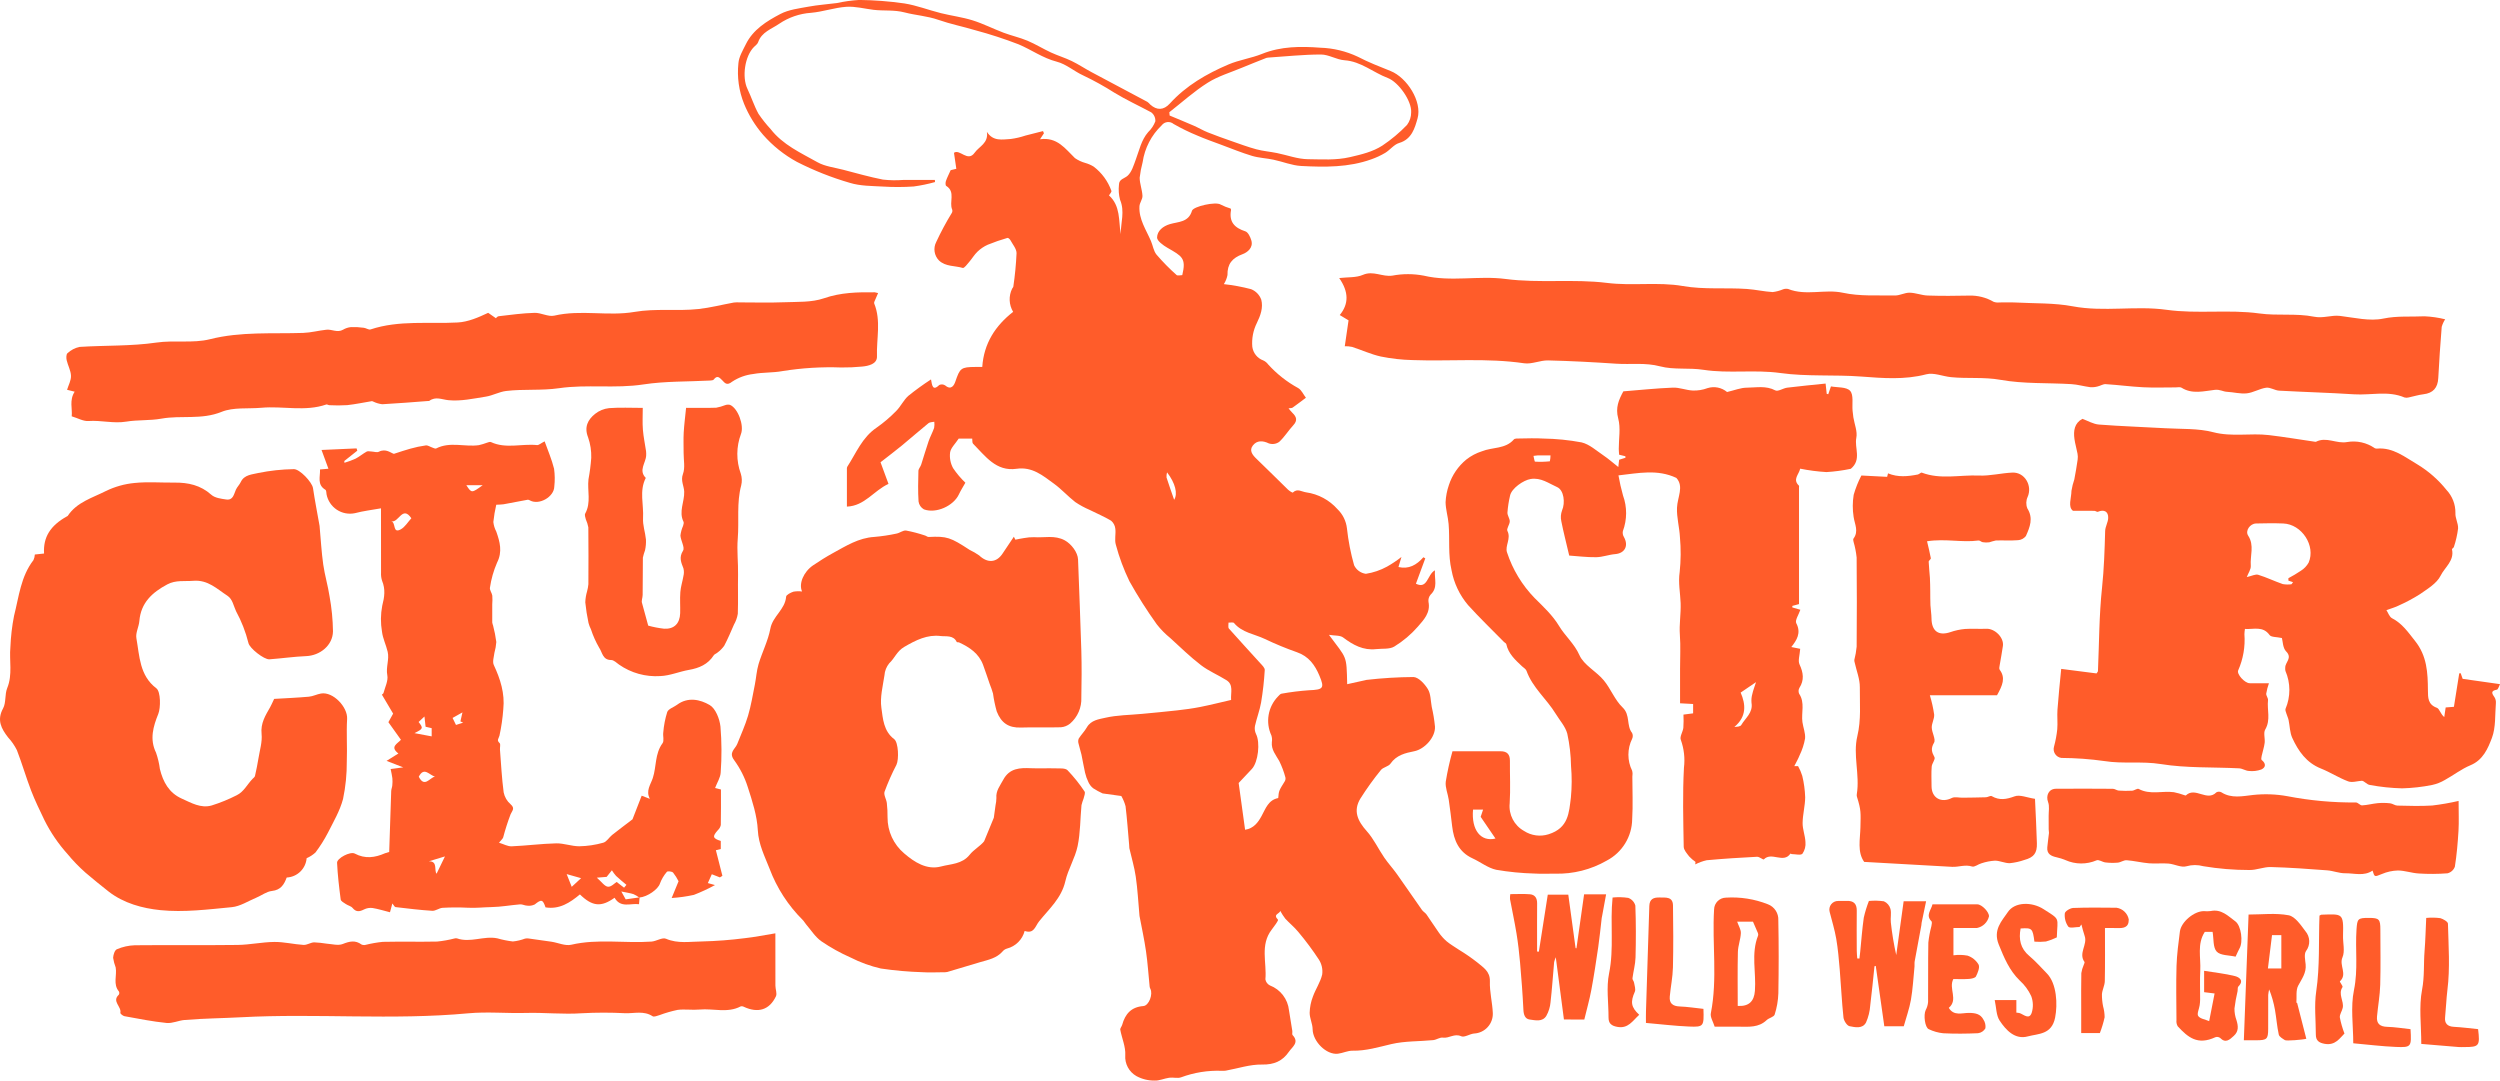 <?xml version="1.0" encoding="UTF-8"?> <svg xmlns="http://www.w3.org/2000/svg" xmlns:xlink="http://www.w3.org/1999/xlink" xmlns:xodm="http://www.corel.com/coreldraw/odm/2003" xml:space="preserve" width="195.256mm" height="84.397mm" version="1.1" style="shape-rendering:geometricPrecision; text-rendering:geometricPrecision; image-rendering:optimizeQuality; fill-rule:evenodd; clip-rule:evenodd" viewBox="0 0 195.245 84.392"> <defs> <style type="text/css"> .fil0 {fill:#FF5C2A} </style> </defs> <g id="Layer_x0020_1">  <g id="_879642256"> <path class="fil0" d="M87.567 62.166l-1.454 -0.201c-0.255,-0.116 -0.501,-0.25 -0.737,-0.402 -0.161,-0.127 -0.288,-0.291 -0.372,-0.477 -0.116,-0.236 -0.204,-0.485 -0.263,-0.741 -0.109,-0.465 -0.179,-0.939 -0.28,-1.406 -0.065,-0.297 -0.169,-0.584 -0.233,-0.88 -0.037,-0.126 -0.029,-0.261 0.021,-0.382 0.194,-0.303 0.457,-0.564 0.634,-0.875 0.322,-0.562 0.943,-0.632 1.431,-0.744 0.929,-0.214 1.908,-0.213 2.866,-0.305 0.914,-0.087 1.828,-0.168 2.74,-0.272 0.607,-0.069 1.213,-0.148 1.812,-0.267 0.804,-0.16 1.601,-0.362 2.415,-0.549 -0.045,-0.588 0.213,-1.184 -0.371,-1.548 -0.651,-0.407 -1.378,-0.706 -1.982,-1.169 -0.845,-0.648 -1.612,-1.399 -2.401,-2.119 -0.389,-0.316 -0.742,-0.674 -1.05,-1.068 -0.776,-1.082 -1.49,-2.207 -2.139,-3.369 -0.442,-0.913 -0.796,-1.864 -1.058,-2.844 -0.119,-0.386 0.012,-0.84 -0.042,-1.254 -0.024,-0.244 -0.143,-0.47 -0.331,-0.628 -0.536,-0.323 -1.12,-0.564 -1.681,-0.847 -0.391,-0.168 -0.766,-0.371 -1.118,-0.609 -0.578,-0.449 -1.073,-1.007 -1.664,-1.436 -0.863,-0.627 -1.691,-1.34 -2.916,-1.163 -1.612,0.233 -2.446,-1 -3.403,-1.96 -0.072,-0.072 -0.043,-0.247 -0.063,-0.394l-1.059 0c-0.268,0.408 -0.61,0.717 -0.668,1.073 -0.054,0.424 0.027,0.855 0.232,1.23 0.279,0.414 0.601,0.796 0.96,1.14 -0.196,0.349 -0.37,0.619 -0.504,0.907 -0.418,0.904 -1.784,1.526 -2.733,1.174 -0.229,-0.128 -0.384,-0.356 -0.42,-0.617 -0.05,-0.793 -0.032,-1.593 -0.01,-2.389 0.006,-0.164 0.161,-0.319 0.216,-0.488 0.197,-0.603 0.368,-1.214 0.575,-1.814 0.123,-0.358 0.311,-0.695 0.436,-1.054 0.029,-0.158 0.034,-0.32 0.014,-0.48 -0.154,0.034 -0.345,0.022 -0.454,0.111 -0.7,0.569 -1.377,1.166 -2.073,1.74 -0.504,0.414 -1.024,0.806 -1.673,1.313l0.622 1.688c-1.162,0.534 -1.854,1.721 -3.248,1.775 0,-1.021 0,-1.968 0,-2.915 -0.009,-0.066 0.001,-0.134 0.027,-0.195 0.693,-1.066 1.161,-2.292 2.285,-3.051 0.552,-0.386 1.066,-0.823 1.536,-1.306 0.357,-0.356 0.576,-0.853 0.95,-1.184 0.568,-0.458 1.159,-0.886 1.771,-1.283 0.084,0.489 0.132,0.933 0.654,0.43 0.148,-0.065 0.32,-0.05 0.454,0.04 0.478,0.408 0.7,-0.03 0.795,-0.307 0.356,-1.041 0.434,-1.128 1.547,-1.136 0.174,0 0.347,0 0.552,0 0.125,-1.844 1.024,-3.221 2.411,-4.304 -0.332,-0.551 -0.361,-1.234 -0.077,-1.812 0.027,-0.056 0.087,-0.105 0.093,-0.161 0.128,-0.864 0.211,-1.734 0.251,-2.607 0.003,-0.34 -0.302,-0.685 -0.482,-1.021 -0.044,-0.079 -0.173,-0.192 -0.228,-0.174 -0.522,0.15 -1.036,0.329 -1.54,0.534 -0.296,0.132 -0.566,0.315 -0.799,0.539 -0.247,0.235 -0.424,0.544 -0.65,0.806 -0.153,0.178 -0.389,0.5 -0.501,0.467 -0.62,-0.186 -1.333,-0.089 -1.857,-0.582 -0.377,-0.384 -0.465,-0.966 -0.217,-1.443 0.362,-0.779 0.768,-1.537 1.217,-2.27 0.045,-0.077 0.057,-0.17 0.033,-0.255 -0.267,-0.588 0.287,-1.384 -0.47,-1.858 -0.064,-0.04 -0.063,-0.26 -0.024,-0.373 0.091,-0.267 0.223,-0.518 0.373,-0.855l0.441 -0.106 -0.183 -1.25c0.452,-0.326 1.074,0.763 1.614,-0.007 0.348,-0.495 1.095,-0.739 0.957,-1.63 0.488,0.77 1.207,0.593 1.864,0.558 0.39,-0.052 0.774,-0.142 1.147,-0.267 0.457,-0.114 0.914,-0.233 1.372,-0.35l0.071 0.171 -0.306 0.467c1.346,-0.191 1.97,0.739 2.728,1.472 0.247,0.171 0.52,0.299 0.81,0.379 0.231,0.065 0.452,0.162 0.656,0.288 0.634,0.483 1.114,1.14 1.382,1.892 0.027,0.089 -0.118,0.231 -0.189,0.353 0.906,0.821 0.75,1.959 0.914,3.027 0.007,-0.902 0.334,-1.78 -0.049,-2.684 -0.102,-0.381 -0.13,-0.778 -0.086,-1.17 0,-0.445 0.411,-0.479 0.662,-0.696 0.335,-0.291 0.484,-0.823 0.653,-1.276 0.275,-0.735 0.427,-1.517 0.963,-2.139 0.248,-0.237 0.441,-0.526 0.564,-0.847 0.017,-0.274 -0.104,-0.537 -0.323,-0.702 -0.958,-0.515 -1.941,-0.964 -2.88,-1.535 -0.778,-0.495 -1.584,-0.942 -2.416,-1.339 -0.726,-0.326 -1.331,-0.89 -2.08,-1.081 -1.089,-0.281 -1.981,-0.935 -2.986,-1.357 -1.104,-0.425 -2.23,-0.792 -3.372,-1.098 -0.961,-0.288 -1.953,-0.485 -2.898,-0.816 -0.861,-0.3 -1.766,-0.352 -2.615,-0.574 -0.831,-0.218 -1.622,-0.111 -2.425,-0.204 -0.715,-0.085 -1.436,-0.285 -2.141,-0.238 -0.927,0.064 -1.835,0.392 -2.763,0.47 -0.887,0.062 -1.743,0.358 -2.479,0.856 -0.587,0.408 -1.374,0.642 -1.645,1.441 -0.05,0.145 -0.21,0.256 -0.328,0.374 -0.71,0.712 -0.95,2.344 -0.504,3.274 0.306,0.638 0.519,1.325 0.86,1.942 0.285,0.42 0.601,0.818 0.946,1.191 0.957,1.233 2.356,1.857 3.659,2.589 0.591,0.332 1.327,0.411 2.003,0.588 1.033,0.27 2.064,0.564 3.111,0.77 0.528,0.059 1.06,0.068 1.589,0.027 0.823,0.002 1.645,0 2.468,0l0.011 0.166c-0.547,0.153 -1.103,0.268 -1.666,0.345 -0.795,0.053 -1.593,0.056 -2.389,0.006 -0.872,-0.049 -1.781,-0.038 -2.6,-0.291 -1.422,-0.413 -2.802,-0.96 -4.122,-1.632 -1.004,-0.546 -1.903,-1.265 -2.656,-2.125 -0.62,-0.719 -1.12,-1.533 -1.479,-2.412 -0.405,-1.005 -0.557,-2.094 -0.442,-3.172 0.039,-0.505 0.342,-0.997 0.574,-1.471 0.566,-1.157 1.629,-1.81 2.696,-2.372 0.656,-0.346 1.458,-0.437 2.207,-0.576 0.728,-0.136 1.472,-0.182 2.207,-0.28 0.575,-0.126 1.158,-0.207 1.745,-0.243 1.183,0.013 2.363,0.104 3.534,0.272 0.964,0.153 1.894,0.519 2.849,0.758 0.824,0.206 1.676,0.311 2.482,0.564 0.825,0.258 1.602,0.658 2.414,0.964 0.611,0.231 1.258,0.372 1.859,0.623 0.632,0.265 1.219,0.633 1.84,0.92 0.532,0.246 1.1,0.415 1.627,0.671 0.528,0.256 1.017,0.585 1.534,0.861 1.454,0.78 2.915,1.549 4.372,2.327 0.082,0.06 0.157,0.131 0.223,0.209 0.513,0.463 1.046,0.455 1.528,-0.077 1.274,-1.402 2.872,-2.324 4.58,-3.053 0.839,-0.358 1.775,-0.485 2.623,-0.827 1.483,-0.599 3.026,-0.597 4.555,-0.482 1.013,0.032 2.008,0.272 2.925,0.705 0.824,0.43 1.696,0.769 2.562,1.116 1.283,0.516 2.475,2.391 2.103,3.701 -0.208,0.731 -0.442,1.629 -1.437,1.918 -0.4,0.117 -0.704,0.537 -1.083,0.769 -0.345,0.205 -0.71,0.374 -1.089,0.507 -1.778,0.64 -3.632,0.617 -5.476,0.52 -0.728,-0.039 -1.44,-0.338 -2.164,-0.49 -0.554,-0.119 -1.133,-0.137 -1.672,-0.297 -0.818,-0.245 -1.611,-0.573 -2.413,-0.87 -0.623,-0.232 -1.251,-0.452 -1.86,-0.716 -0.638,-0.261 -1.258,-0.564 -1.856,-0.906 -0.283,-0.239 -0.708,-0.192 -0.931,0.103 -0.805,0.768 -1.329,1.784 -1.49,2.884 -0.107,0.398 -0.184,0.803 -0.231,1.212 0.005,0.472 0.198,0.94 0.219,1.414 0.01,0.267 -0.222,0.539 -0.236,0.815 -0.056,1.016 0.524,1.835 0.9,2.717 0.151,0.352 0.202,0.777 0.434,1.058 0.485,0.564 1.007,1.095 1.563,1.589 0.082,0.077 0.297,0.011 0.448,0.011 0.323,-1.34 -0.024,-1.477 -1.163,-2.137 -0.331,-0.191 -0.814,-0.54 -0.806,-0.804 0.016,-0.518 0.456,-0.88 1.006,-1.044 0.655,-0.194 1.451,-0.129 1.721,-1.041 0.101,-0.341 1.855,-0.737 2.243,-0.484 0.248,0.129 0.508,0.232 0.776,0.311 0.022,0.036 0.032,0.078 0.03,0.121 -0.17,0.924 0.278,1.387 1.12,1.658 0.214,0.069 0.389,0.443 0.467,0.711 0.166,0.572 -0.315,0.936 -0.682,1.071 -0.813,0.3 -1.201,0.765 -1.181,1.632 -0.049,0.252 -0.146,0.493 -0.285,0.709 0.718,0.078 1.429,0.21 2.127,0.393 0.372,0.148 0.663,0.448 0.797,0.825 0.156,0.612 -0.049,1.211 -0.344,1.814 -0.289,0.577 -0.412,1.224 -0.357,1.867 0.067,0.485 0.396,0.892 0.856,1.06 0.152,0.068 0.284,0.176 0.382,0.311 0.672,0.742 1.463,1.366 2.342,1.846 0.261,0.148 0.407,0.5 0.606,0.757 -0.345,0.259 -0.687,0.523 -1.038,0.771 -0.063,0.045 -0.167,0.032 -0.319,0.057 0.094,0.122 0.195,0.238 0.301,0.35 0.321,0.306 0.421,0.596 0.07,0.972 -0.386,0.416 -0.686,0.916 -1.101,1.298 -0.234,0.166 -0.533,0.21 -0.805,0.119 -0.489,-0.234 -0.934,-0.245 -1.251,0.162 -0.3,0.386 -0.04,0.732 0.28,1.037 0.828,0.79 1.634,1.606 2.457,2.404 0.11,0.107 0.356,0.263 0.386,0.234 0.363,-0.346 0.675,-0.064 1.043,-0.015 0.942,0.134 1.806,0.597 2.438,1.308 0.416,0.399 0.679,0.93 0.744,1.504 0.106,0.974 0.293,1.937 0.559,2.88 0.173,0.365 0.52,0.617 0.92,0.67 0.581,-0.091 1.141,-0.281 1.656,-0.564 0.393,-0.222 0.768,-0.473 1.123,-0.752l-0.235 0.785c0.801,0.191 1.418,-0.156 1.947,-0.762l0.148 0.087 -0.731 1.981c0.929,0.446 0.864,-0.704 1.485,-1.048 -0.056,0.701 0.257,1.343 -0.338,1.901 -0.135,0.156 -0.195,0.363 -0.165,0.567 0.171,0.843 -0.373,1.403 -0.826,1.926 -0.531,0.61 -1.152,1.135 -1.841,1.558 -0.376,0.229 -0.941,0.148 -1.422,0.202 -1.005,0.115 -1.8,-0.322 -2.574,-0.906 -0.241,-0.183 -0.658,-0.134 -1.111,-0.209 1.411,1.908 1.371,1.526 1.424,3.855 0.478,-0.106 0.93,-0.207 1.381,-0.306 0.041,-0.013 0.084,-0.022 0.127,-0.03 1.218,-0.141 2.442,-0.216 3.668,-0.224 0.396,0.014 0.875,0.534 1.124,0.941 0.234,0.381 0.217,0.918 0.303,1.387 0.119,0.509 0.204,1.025 0.254,1.546 0.039,0.835 -0.813,1.763 -1.622,1.922 -0.703,0.138 -1.395,0.306 -1.854,0.97 -0.159,0.229 -0.572,0.275 -0.749,0.498 -0.574,0.707 -1.106,1.446 -1.593,2.215 -0.599,0.973 -0.216,1.77 0.497,2.565 0.544,0.608 0.896,1.382 1.363,2.062 0.308,0.45 0.682,0.853 0.997,1.298 0.656,0.923 1.292,1.861 1.945,2.787 0.094,0.134 0.26,0.218 0.354,0.352 0.325,0.46 0.622,0.941 0.951,1.399 0.176,0.255 0.382,0.488 0.616,0.693 0.295,0.246 0.634,0.439 0.954,0.656 0.497,0.302 0.977,0.632 1.436,0.99 0.454,0.391 1.018,0.688 0.993,1.487 -0.027,0.822 0.194,1.648 0.229,2.475 0.032,0.847 -0.625,1.56 -1.472,1.599 -0.342,0.036 -0.75,0.326 -0.996,0.213 -0.536,-0.244 -0.946,0.178 -1.433,0.107 -0.237,-0.035 -0.498,0.17 -0.756,0.195 -1.088,0.106 -2.209,0.063 -3.264,0.309 -1.006,0.235 -1.98,0.537 -3.032,0.517 -0.381,-0.007 -0.761,0.191 -1.148,0.236 -0.893,0.104 -1.958,-0.951 -1.972,-1.916 -0.005,-0.427 -0.232,-0.853 -0.232,-1.28 0.012,-0.435 0.098,-0.865 0.256,-1.27 0.211,-0.586 0.585,-1.123 0.723,-1.72 0.056,-0.412 -0.038,-0.829 -0.265,-1.177 -0.49,-0.745 -1.023,-1.461 -1.596,-2.143 -0.305,-0.376 -0.692,-0.683 -1.021,-1.042 -0.146,-0.191 -0.277,-0.394 -0.391,-0.606 -0.046,0.235 -0.603,0.249 -0.179,0.689 0.051,0.053 -0.296,0.522 -0.49,0.774 -0.924,1.198 -0.374,2.584 -0.493,3.882 0.034,0.206 0.165,0.382 0.352,0.475 0.824,0.315 1.401,1.067 1.491,1.945 0.082,0.538 0.175,1.073 0.259,1.61 0.017,0.108 -0.035,0.263 0.022,0.324 0.549,0.579 -0.027,0.919 -0.284,1.297 -0.499,0.73 -1.157,1.022 -2.102,1.004 -0.938,-0.019 -1.883,0.305 -2.826,0.475 -0.11,0.016 -0.221,0.021 -0.331,0.013 -1.078,-0.039 -2.153,0.134 -3.164,0.509 -0.273,0.101 -0.618,-0.01 -0.923,0.032 -0.386,0.052 -0.772,0.242 -1.147,0.222 -0.495,0.006 -0.983,-0.113 -1.419,-0.349 -0.582,-0.33 -0.921,-0.967 -0.872,-1.634 0.04,-0.652 -0.267,-1.321 -0.39,-1.988 -0.021,-0.113 0.112,-0.248 0.149,-0.381 0.233,-0.849 0.705,-1.395 1.652,-1.467 0.439,-0.032 0.77,-0.929 0.548,-1.348 -0.03,-0.057 -0.049,-0.12 -0.056,-0.184 -0.093,-0.914 -0.15,-1.831 -0.282,-2.74 -0.132,-0.926 -0.336,-1.842 -0.508,-2.763 -0.008,-0.043 -0.008,-0.089 -0.012,-0.131 -0.089,-0.979 -0.139,-1.966 -0.281,-2.938 -0.109,-0.752 -0.333,-1.487 -0.502,-2.231 -0.011,-0.088 -0.017,-0.176 -0.016,-0.265 -0.089,-1.002 -0.159,-2.006 -0.279,-3.005 -0.075,-0.282 -0.188,-0.551 -0.334,-0.803zm3.756 -53.404l0 0 0.023 0.261c0.627,0.263 1.257,0.517 1.88,0.79 0.37,0.162 0.719,0.372 1.093,0.522 0.602,0.241 1.214,0.458 1.826,0.672 0.653,0.228 1.303,0.471 1.97,0.652 0.524,0.141 1.073,0.185 1.607,0.292 0.811,0.163 1.617,0.475 2.428,0.482 1.087,0.009 2.166,0.096 3.286,-0.163 0.899,-0.208 1.768,-0.414 2.522,-0.899 0.698,-0.468 1.344,-1.008 1.926,-1.613 0.212,-0.283 0.326,-0.628 0.324,-0.982 0.059,-0.875 -0.979,-2.365 -1.83,-2.687 -1.136,-0.429 -2.081,-1.294 -3.378,-1.384 -0.621,-0.043 -1.225,-0.448 -1.836,-0.448 -1.378,0 -2.756,0.152 -4.135,0.242 -0.044,0.002 -0.088,0.009 -0.129,0.024 -0.638,0.254 -1.278,0.502 -1.911,0.767 -0.897,0.375 -1.857,0.658 -2.668,1.171 -1.061,0.669 -2.004,1.525 -2.997,2.302zm5.917 56.041l0 0c0.676,-0.106 1.016,-0.58 1.285,-1.072 0.323,-0.591 0.53,-1.255 1.302,-1.405 0.047,-0.57 0.051,-0.568 0.504,-1.297 0.059,-0.093 0.079,-0.205 0.057,-0.313 -0.119,-0.445 -0.282,-0.878 -0.486,-1.291 -0.265,-0.467 -0.628,-0.875 -0.573,-1.466 0.029,-0.174 0.017,-0.353 -0.036,-0.521 -0.476,-1.024 -0.271,-2.236 0.516,-3.045 0.083,-0.086 0.179,-0.204 0.279,-0.219 0.708,-0.128 1.423,-0.216 2.14,-0.267 1.119,-0.044 1.23,-0.153 0.816,-1.138 -0.349,-0.83 -0.836,-1.515 -1.758,-1.833 -0.855,-0.3 -1.693,-0.647 -2.51,-1.038 -0.813,-0.386 -1.774,-0.488 -2.403,-1.244 -0.064,-0.076 -0.282,-0.023 -0.429,-0.029 0.007,0.158 -0.049,0.373 0.033,0.466 0.801,0.908 1.629,1.794 2.438,2.693 0.147,0.163 0.371,0.37 0.359,0.543 -0.05,0.849 -0.145,1.694 -0.285,2.532 -0.109,0.621 -0.343,1.219 -0.479,1.836 -0.041,0.214 -0.011,0.435 0.084,0.632 0.336,0.655 0.174,2.186 -0.325,2.725 -0.351,0.379 -0.709,0.754 -1.033,1.098l0.503 3.656zm-5.542 -25.769l0 0c0.303,-0.483 0.083,-1.317 -0.554,-2.146 -0.037,0.131 -0.051,0.267 -0.041,0.403 0.184,0.576 0.39,1.146 0.595,1.743z"></path> <path class="fil0" d="M178.211 49.828c-0.418,-0.091 -0.834,-0.058 -0.961,-0.233 -0.526,-0.726 -1.231,-0.429 -1.925,-0.475 -0.023,0.135 -0.036,0.271 -0.041,0.407 0.073,0.968 -0.094,1.939 -0.486,2.827 -0.134,0.292 0.506,0.996 0.892,1.005 0.46,0.011 0.921,0.002 1.509,0.002 -0.094,0.263 -0.166,0.534 -0.212,0.809 -0.012,0.166 0.157,0.348 0.14,0.51 -0.085,0.758 0.225,1.54 -0.217,2.292 -0.156,0.264 -0.003,0.697 -0.045,1.046 -0.042,0.342 -0.16,0.674 -0.232,1.013 -0.023,0.105 -0.054,0.278 -0.003,0.32 0.347,0.275 0.34,0.576 -0.027,0.745 -0.311,0.112 -0.643,0.151 -0.972,0.114 -0.255,-0.013 -0.502,-0.192 -0.757,-0.205 -2.042,-0.104 -4.112,-0.009 -6.117,-0.333 -1.489,-0.24 -2.96,0 -4.407,-0.235 -1.115,-0.157 -2.24,-0.239 -3.367,-0.245 -0.424,-0.06 -0.694,-0.487 -0.565,-0.896 0.119,-0.441 0.203,-0.89 0.25,-1.345 0.043,-0.505 -0.02,-1.019 0.016,-1.525 0.073,-1.022 0.183,-2.041 0.292,-3.187l2.759 0.354c0.068,-0.103 0.11,-0.138 0.111,-0.175 0.096,-2.175 0.088,-4.362 0.319,-6.521 0.157,-1.479 0.202,-2.95 0.243,-4.428 0.009,-0.34 0.225,-0.674 0.238,-1.014 0.019,-0.515 -0.324,-0.688 -0.805,-0.486 -0.068,0.03 -0.18,-0.071 -0.273,-0.073 -0.481,-0.009 -0.963,-0.004 -1.673,-0.004 -0.411,-0.308 -0.126,-0.974 -0.117,-1.566 0.049,-0.301 0.123,-0.598 0.223,-0.887 0.1,-0.511 0.183,-1.027 0.259,-1.543 0.023,-0.154 0.019,-0.309 -0.009,-0.462 -0.07,-0.386 -0.186,-0.762 -0.24,-1.148 -0.089,-0.645 -0.004,-1.238 0.618,-1.576 0.427,0.154 0.853,0.413 1.298,0.447 1.729,0.134 3.463,0.187 5.196,0.288 1.246,0.073 2.537,-0.002 3.725,0.309 1.464,0.382 2.908,0.055 4.346,0.226 1.186,0.14 2.369,0.34 3.553,0.512 0.043,0.006 0.098,0.024 0.13,0.007 0.809,-0.415 1.603,0.176 2.424,0.024 0.755,-0.132 1.532,0.04 2.161,0.478 0.06,0.03 0.126,0.041 0.193,0.032 1.25,-0.103 2.186,0.684 3.152,1.244 0.861,0.524 1.626,1.195 2.256,1.982 0.46,0.488 0.711,1.136 0.701,1.806 -0.027,0.396 0.229,0.811 0.207,1.209 -0.061,0.49 -0.171,0.974 -0.328,1.443 -0.018,0.07 -0.159,0.135 -0.148,0.182 0.203,0.889 -0.564,1.404 -0.885,2.054 -0.302,0.614 -1.037,1.044 -1.645,1.468 -0.548,0.345 -1.121,0.647 -1.714,0.906 -0.237,0.115 -0.495,0.184 -0.877,0.324 0.141,0.212 0.235,0.526 0.437,0.63 0.799,0.409 1.258,1.094 1.8,1.775 0.94,1.178 0.994,2.488 1.005,3.854 0.005,0.571 -0.011,1.112 0.7,1.368 0.205,0.074 0.286,0.493 0.575,0.723l0.111 -0.751 0.644 -0.049 0.415 -2.612 0.113 -0.013 0.155 0.44 2.917 0.415c-0.092,0.17 -0.148,0.416 -0.247,0.432 -0.464,0.084 -0.418,0.265 -0.193,0.573 0.091,0.141 0.132,0.307 0.118,0.474 -0.075,0.914 0.002,1.892 -0.31,2.72 -0.31,0.818 -0.688,1.724 -1.675,2.134 -0.701,0.29 -1.319,0.776 -1.99,1.145 -0.312,0.186 -0.653,0.32 -1.009,0.397 -0.77,0.154 -1.552,0.242 -2.337,0.263 -0.85,-0.021 -1.699,-0.111 -2.534,-0.267 -0.228,-0.037 -0.419,-0.305 -0.607,-0.326 -0.361,0.023 -0.765,0.163 -1.074,0.047 -0.732,-0.272 -1.401,-0.713 -2.127,-1.002 -1.135,-0.452 -1.765,-1.36 -2.239,-2.391 -0.194,-0.42 -0.189,-0.932 -0.289,-1.398 -0.037,-0.174 -0.122,-0.338 -0.172,-0.51 -0.037,-0.119 -0.104,-0.267 -0.065,-0.365 0.403,-0.947 0.399,-2.017 -0.009,-2.961 -0.019,-0.086 -0.025,-0.175 -0.014,-0.263 -0.009,-0.412 0.585,-0.741 0.067,-1.262 -0.262,-0.265 -0.258,-0.797 -0.327,-1.042zm0.508 -4.482l0 0 0 -0.189c0.338,-0.178 0.666,-0.374 0.983,-0.587 0.248,-0.157 0.453,-0.373 0.598,-0.629 0.569,-1.312 -0.533,-3.003 -1.984,-3.058 -0.707,-0.028 -1.416,-0.018 -2.123,0 -0.474,0.011 -0.864,0.571 -0.616,0.95 0.5,0.76 0.14,1.569 0.205,2.35 0.022,0.279 -0.197,0.577 -0.313,0.886 0.4,-0.089 0.683,-0.245 0.894,-0.179 0.652,0.201 1.273,0.505 1.921,0.728 0.224,0.039 0.454,0.043 0.679,0.011l0.117 -0.163 -0.361 -0.119z"></path> <path class="fil0" d="M113.435 58.674c1.323,0 2.54,0.003 3.756,-0.002 0.509,-0.002 0.735,0.241 0.731,0.748 -0.01,1.106 0.051,2.216 -0.019,3.318 -0.092,0.879 0.349,1.727 1.12,2.157 0.568,0.369 1.27,0.464 1.915,0.26 1.57,-0.493 1.595,-1.692 1.746,-2.87 0.078,-0.816 0.082,-1.637 0.011,-2.453 -0.013,-0.852 -0.111,-1.701 -0.293,-2.533 -0.147,-0.559 -0.591,-1.039 -0.905,-1.555 -0.705,-1.157 -1.81,-2.038 -2.281,-3.357 -0.05,-0.14 -0.228,-0.237 -0.349,-0.351 -0.524,-0.495 -1.065,-0.977 -1.228,-1.73 -0.014,-0.066 -0.119,-0.108 -0.178,-0.167 -0.94,-0.958 -1.909,-1.889 -2.809,-2.883 -0.659,-0.778 -1.103,-1.715 -1.288,-2.717 -0.283,-1.217 -0.13,-2.413 -0.23,-3.613 -0.047,-0.572 -0.229,-1.135 -0.237,-1.704 0.022,-0.456 0.109,-0.907 0.258,-1.338 0.254,-0.781 0.726,-1.473 1.361,-1.994 0.365,-0.287 0.779,-0.506 1.221,-0.646 0.82,-0.333 1.836,-0.163 2.493,-0.924 0.075,-0.086 0.285,-0.072 0.433,-0.074 0.62,-0.007 1.241,-0.035 1.858,0.004 1.005,0.015 2.008,0.115 2.997,0.3 0.614,0.146 1.151,0.641 1.701,1.012 0.4,0.27 0.764,0.594 1.168,0.912l0.065 -0.568 0.495 -0.155 -0.009 -0.119 -0.487 -0.119c-0.009,-0.145 -0.027,-0.297 -0.028,-0.45 -0.002,-0.797 0.159,-1.637 -0.043,-2.378 -0.231,-0.849 0.046,-1.467 0.401,-2.121 1.295,-0.103 2.582,-0.24 3.871,-0.29 0.511,-0.019 1.028,0.202 1.546,0.226 0.395,0.015 0.788,-0.049 1.157,-0.188 0.527,-0.165 1.102,-0.05 1.526,0.304 0.584,-0.136 1.063,-0.337 1.543,-0.339 0.738,-0.004 1.493,-0.176 2.226,0.213 0.211,0.112 0.61,-0.175 0.932,-0.214 0.991,-0.123 1.986,-0.215 2.994,-0.32l0.087 0.803 0.121 0.03 0.21 -0.611c0.491,0.094 1.207,0.027 1.496,0.345 0.289,0.319 0.144,1.021 0.193,1.556 0.015,0.173 0.034,0.346 0.061,0.517 0.087,0.536 0.33,1.102 0.231,1.599 -0.16,0.799 0.434,1.7 -0.43,2.418 -0.626,0.132 -1.262,0.218 -1.901,0.257 -0.69,-0.041 -1.376,-0.131 -2.054,-0.267 -0.091,0.456 -0.616,0.831 -0.098,1.326 0.023,0.022 0.007,0.086 0.007,0.13l0 9.12 -0.521 0.142 0 0.119 0.626 0.182c-0.125,0.379 -0.435,0.828 -0.319,1.05 0.408,0.77 0.025,1.343 -0.387,1.86l0.694 0.14c-0.034,0.504 -0.187,0.925 -0.054,1.213 0.301,0.648 0.386,1.223 -0.012,1.846 -0.076,0.14 -0.081,0.307 -0.016,0.451 0.47,0.701 0.155,1.48 0.256,2.213 0.06,0.428 0.243,0.86 0.207,1.276 -0.079,0.453 -0.222,0.892 -0.423,1.306 -0.115,0.294 -0.277,0.57 -0.418,0.855l0.294 0c0.136,0.242 0.245,0.497 0.327,0.762 0.134,0.549 0.21,1.11 0.228,1.674 -0.005,0.669 -0.193,1.338 -0.201,2.009 -0.005,0.492 0.199,0.983 0.222,1.479 0.034,0.324 -0.05,0.65 -0.234,0.918 -0.132,0.144 -0.545,0.032 -0.831,0.03 -0.037,0 -0.102,-0.047 -0.107,-0.04 -0.54,0.803 -1.478,-0.17 -2.076,0.453 -0.049,0.05 -0.351,-0.213 -0.527,-0.204 -1.312,0.067 -2.626,0.15 -3.935,0.27 -0.311,0.07 -0.613,0.18 -0.896,0.326l0.019 -0.196c-0.179,-0.124 -0.344,-0.267 -0.493,-0.426 -0.176,-0.232 -0.423,-0.499 -0.427,-0.756 -0.035,-2.057 -0.092,-4.119 0.018,-6.17 0.091,-0.737 0.006,-1.486 -0.246,-2.185 -0.1,-0.24 0.161,-0.615 0.199,-0.934 0.023,-0.344 0.026,-0.689 0.009,-1.033l0.754 -0.097 0 -0.73 -1.02 -0.056 0 -2.682c0,-0.885 0.051,-1.773 -0.014,-2.654 -0.062,-0.834 0.089,-1.655 0.059,-2.49 -0.03,-0.801 -0.198,-1.597 -0.074,-2.426 0.095,-0.903 0.102,-1.812 0.02,-2.716 -0.038,-0.769 -0.26,-1.537 -0.23,-2.3 0.031,-0.831 0.562,-1.661 -0.049,-2.333 -1.483,-0.701 -2.963,-0.371 -4.523,-0.198 0.092,0.528 0.211,1.052 0.356,1.569 0.327,0.9 0.323,1.887 -0.011,2.784 -0.032,0.157 -0.004,0.321 0.081,0.458 0.386,0.685 0.072,1.276 -0.683,1.338 -0.496,0.04 -0.986,0.234 -1.479,0.241 -0.728,0.011 -1.458,-0.084 -2.11,-0.128 -0.241,-1.032 -0.454,-1.855 -0.618,-2.686 -0.061,-0.279 -0.041,-0.57 0.059,-0.838 0.263,-0.598 0.147,-1.589 -0.386,-1.823 -0.653,-0.287 -1.253,-0.76 -2.063,-0.633 -0.564,0.089 -1.487,0.727 -1.61,1.291 -0.104,0.437 -0.173,0.881 -0.206,1.329 -0.012,0.227 0.185,0.464 0.18,0.693 -0.005,0.253 -0.27,0.573 -0.184,0.742 0.308,0.598 -0.208,1.174 -0.028,1.681 0.438,1.336 1.175,2.555 2.155,3.562 0.683,0.676 1.41,1.356 1.898,2.166 0.48,0.801 1.202,1.393 1.602,2.295 0.344,0.776 1.306,1.256 1.891,1.955 0.553,0.66 0.866,1.544 1.479,2.128 0.621,0.593 0.279,1.413 0.742,1.993 0.069,0.142 0.071,0.308 0.005,0.451 -0.391,0.788 -0.391,1.714 0,2.502 0.036,0.151 0.041,0.308 0.015,0.461 0,1.106 0.054,2.215 -0.013,3.318 -0.016,1.362 -0.779,2.604 -1.985,3.236 -1.228,0.707 -2.627,1.06 -4.043,1.021 -0.531,-0.011 -1.064,0.028 -1.592,-0.009 -1.005,-0.025 -2.008,-0.123 -2.999,-0.294 -0.649,-0.14 -1.224,-0.606 -1.847,-0.891 -1.078,-0.495 -1.463,-1.411 -1.593,-2.502 -0.082,-0.692 -0.165,-1.385 -0.267,-2.076 -0.07,-0.475 -0.286,-0.954 -0.234,-1.409 0.129,-0.801 0.305,-1.595 0.525,-2.377zm2.202 5.12l0 0 0.19 -0.567 -0.785 0c-0.147,1.601 0.613,2.54 1.752,2.261l-1.157 -1.694zm20.305 -9.705l0 0c0.397,0.911 0.484,1.874 -0.491,2.682 0.229,-0.005 0.469,-0.03 0.541,-0.152 0.319,-0.547 0.93,-0.96 0.797,-1.729 -0.022,-0.236 0,-0.475 0.067,-0.703 0.054,-0.257 0.154,-0.505 0.286,-0.914l-1.2 0.817zm-16.18 -18.486l0 0c0.047,0.178 0.076,0.448 0.123,0.451 0.385,0.023 0.772,0.014 1.155,-0.027 0.034,-0.151 0.051,-0.306 0.052,-0.462 -0.39,0 -0.693,-0.002 -0.996,0 -0.084,0.003 -0.167,0.019 -0.334,0.038l0 -0.001z"></path> <path class="fil0" d="M80.024 72.703c-0.175,0.676 -0.704,1.204 -1.38,1.378 -0.135,0.037 -0.255,0.116 -0.344,0.224 -0.463,0.529 -1.112,0.653 -1.74,0.834 -0.861,0.249 -1.718,0.52 -2.579,0.77 -0.13,0.025 -0.263,0.033 -0.395,0.023 -0.509,0.003 -1.02,0.03 -1.527,-0.004 -1.094,-0.032 -2.185,-0.128 -3.267,-0.289 -0.815,-0.188 -1.603,-0.474 -2.349,-0.853 -0.806,-0.355 -1.577,-0.783 -2.304,-1.28 -0.471,-0.334 -0.8,-0.871 -1.189,-1.321 -0.092,-0.106 -0.156,-0.237 -0.257,-0.335 -1.141,-1.133 -2.025,-2.5 -2.591,-4.006 -0.371,-0.95 -0.861,-1.893 -0.918,-3.006 -0.059,-1.135 -0.429,-2.271 -0.783,-3.367 -0.238,-0.754 -0.597,-1.463 -1.063,-2.102 -0.458,-0.612 0.082,-0.866 0.24,-1.269 0.289,-0.733 0.621,-1.454 0.844,-2.208 0.234,-0.791 0.367,-1.613 0.53,-2.423 0.107,-0.534 0.136,-1.089 0.291,-1.607 0.28,-0.931 0.742,-1.82 0.92,-2.766 0.181,-0.974 1.157,-1.495 1.232,-2.498 0.011,-0.148 0.356,-0.317 0.573,-0.39 0.222,-0.038 0.449,-0.043 0.672,-0.014 -0.277,-0.607 0.12,-1.541 0.867,-2.047 0.503,-0.341 1.02,-0.665 1.552,-0.957 1.016,-0.555 2.001,-1.185 3.216,-1.257 0.586,-0.05 1.168,-0.137 1.742,-0.261 0.258,-0.049 0.514,-0.27 0.747,-0.238 0.502,0.095 0.995,0.225 1.479,0.388 0.098,0.027 0.189,0.118 0.28,0.114 1.437,-0.071 1.709,0.033 3.204,1.009 0.258,0.122 0.506,0.266 0.741,0.43 0.657,0.622 1.355,0.579 1.833,-0.146 0.289,-0.44 0.586,-0.875 0.879,-1.312l0.119 0.231c0.226,-0.044 0.45,-0.096 0.677,-0.127 0.254,-0.049 0.513,-0.071 0.772,-0.068 0.804,0.059 1.626,-0.181 2.409,0.247 0.507,0.278 1.018,0.935 1.037,1.5 0.082,2.374 0.189,4.748 0.256,7.124 0.035,1.217 0.024,2.433 0,3.65 0.035,0.777 -0.288,1.528 -0.877,2.036 -0.204,0.167 -0.456,0.268 -0.719,0.288 -1.038,0.032 -2.081,-0.014 -3.12,0.022 -0.973,0.033 -1.543,-0.366 -1.891,-1.26 -0.13,-0.459 -0.227,-0.927 -0.291,-1.4 -0.073,-0.253 -0.16,-0.503 -0.259,-0.747 -0.172,-0.496 -0.334,-0.995 -0.516,-1.488 -0.331,-0.893 -1.055,-1.372 -1.869,-1.75 -0.057,-0.027 -0.172,-0.003 -0.188,-0.036 -0.263,-0.561 -0.846,-0.415 -1.254,-0.466 -1.043,-0.131 -1.934,0.317 -2.848,0.85 -0.577,0.336 -0.745,0.886 -1.169,1.276 -0.22,0.269 -0.351,0.6 -0.375,0.946 -0.127,0.841 -0.356,1.715 -0.24,2.533 0.119,0.852 0.171,1.823 0.998,2.445 0.338,0.254 0.383,1.591 0.179,2.005 -0.354,0.681 -0.664,1.382 -0.929,2.103 -0.084,0.244 0.141,0.582 0.178,0.883 0.042,0.371 0.061,0.745 0.056,1.118 -0.007,1.087 0.47,2.12 1.302,2.819 0.781,0.673 1.763,1.317 2.878,1.019 0.757,-0.203 1.64,-0.171 2.232,-0.914 0.327,-0.409 0.831,-0.675 1.13,-1.053l0.758 -1.84c0.045,-0.328 0.089,-0.646 0.132,-0.964 0.043,-0.189 0.066,-0.381 0.068,-0.575 -0.05,-0.567 0.288,-0.961 0.531,-1.418 0.495,-0.926 1.307,-0.948 2.184,-0.909 0.64,0.027 1.284,-0.009 1.924,0.011 0.314,0.009 0.735,-0.032 0.915,0.144 0.492,0.513 0.937,1.069 1.331,1.661 0.079,0.113 -0.032,0.37 -0.076,0.556 -0.066,0.167 -0.12,0.338 -0.163,0.512 -0.101,1.068 -0.084,2.158 -0.303,3.2 -0.197,0.938 -0.744,1.801 -0.958,2.739 -0.304,1.33 -1.267,2.158 -2.053,3.14 -0.309,0.387 -0.385,0.997 -1.127,0.745z"></path> <path class="fil0" d="M3.441 43.229c-0.077,-1.276 0.489,-2.183 1.793,-2.905 0.019,-0.011 0.045,-0.018 0.056,-0.035 0.712,-1.074 1.925,-1.406 2.978,-1.94 0.704,-0.343 1.462,-0.556 2.241,-0.63 1.029,-0.105 2.077,-0.018 3.115,-0.029 1.072,-0.011 2.042,0.199 2.882,0.952 0.277,0.247 0.758,0.308 1.157,0.366 0.545,0.08 0.598,-0.403 0.759,-0.762 0.095,-0.213 0.281,-0.386 0.381,-0.6 0.276,-0.59 0.917,-0.589 1.376,-0.708 0.907,-0.184 1.828,-0.284 2.754,-0.299 0.463,-0.03 1.442,1.019 1.511,1.479 0.148,0.99 0.341,1.972 0.515,2.958 0.004,0.022 0.004,0.044 0.005,0.066 0.089,0.979 0.142,1.965 0.279,2.938 0.119,0.839 0.368,1.659 0.495,2.497 0.165,0.904 0.255,1.819 0.267,2.737 -0.021,1.089 -1.012,1.883 -2.093,1.927 -0.959,0.04 -1.914,0.18 -2.873,0.25 -0.418,0.029 -1.559,-0.872 -1.637,-1.276 -0.215,-0.864 -0.54,-1.697 -0.966,-2.479 -0.201,-0.426 -0.268,-0.945 -0.677,-1.211 -0.813,-0.529 -1.52,-1.257 -2.657,-1.166 -0.69,0.056 -1.372,-0.074 -2.038,0.281 -1.177,0.629 -2.063,1.431 -2.181,2.861 -0.037,0.453 -0.305,0.922 -0.232,1.342 0.249,1.399 0.244,2.917 1.559,3.912 0.351,0.267 0.34,1.531 0.153,1.995 -0.395,0.979 -0.696,1.974 -0.176,3.037 0.143,0.411 0.243,0.837 0.299,1.269 0.245,1.006 0.71,1.866 1.703,2.311 0.742,0.332 1.493,0.783 2.344,0.538 0.674,-0.211 1.329,-0.479 1.959,-0.801 0.551,-0.267 0.818,-0.849 1.23,-1.274 0.07,-0.071 0.172,-0.142 0.191,-0.228 0.106,-0.466 0.202,-0.936 0.278,-1.409 0.101,-0.623 0.301,-1.262 0.238,-1.872 -0.089,-0.839 0.303,-1.444 0.671,-2.095 0.089,-0.158 0.159,-0.326 0.311,-0.644 0.846,-0.05 1.781,-0.089 2.712,-0.171 0.321,-0.03 0.628,-0.194 0.949,-0.249 0.941,-0.161 2.092,1.06 2.037,1.988 -0.065,1.103 0.019,2.213 -0.025,3.318 0.007,0.985 -0.091,1.967 -0.293,2.93 -0.243,0.922 -0.747,1.78 -1.184,2.643 -0.28,0.539 -0.604,1.053 -0.971,1.538 -0.203,0.185 -0.436,0.336 -0.689,0.445 -0.066,0.823 -0.732,1.469 -1.557,1.509 -0.203,0.549 -0.46,0.975 -1.155,1.05 -0.422,0.045 -0.811,0.354 -1.223,0.526 -0.632,0.264 -1.255,0.676 -1.908,0.739 -1.856,0.178 -3.747,0.419 -5.584,0.232 -1.385,-0.141 -2.849,-0.53 -4.032,-1.448 -0.615,-0.478 -1.215,-0.976 -1.81,-1.479 -0.505,-0.447 -0.975,-0.932 -1.403,-1.452 -0.718,-0.797 -1.325,-1.688 -1.804,-2.647 -0.361,-0.761 -0.737,-1.518 -1.038,-2.303 -0.401,-1.043 -0.71,-2.123 -1.114,-3.166 -0.18,-0.36 -0.409,-0.693 -0.683,-0.989 -0.534,-0.688 -0.898,-1.351 -0.397,-2.269 0.247,-0.452 0.123,-1.095 0.324,-1.587 0.434,-1.059 0.148,-2.144 0.249,-3.211 0.033,-0.816 0.127,-1.628 0.284,-2.429 0.381,-1.49 0.524,-3.075 1.518,-4.358 0.062,-0.137 0.099,-0.285 0.106,-0.435l0.721 -0.077z"></path> <path class="fil0" d="M190.963 24.935c-0.118,0.182 -0.209,0.379 -0.27,0.587 -0.104,1.333 -0.203,2.666 -0.269,4 -0.037,0.766 -0.405,1.182 -1.159,1.269 -0.386,0.044 -0.763,0.168 -1.147,0.247 -0.106,0.032 -0.22,0.033 -0.327,0.005 -1.283,-0.551 -2.625,-0.164 -3.938,-0.248 -1.951,-0.126 -3.906,-0.178 -5.858,-0.286 -0.342,-0.02 -0.693,-0.274 -1.01,-0.23 -0.515,0.071 -0.998,0.382 -1.51,0.439 -0.507,0.057 -1.033,-0.092 -1.554,-0.119 -0.313,-0.016 -0.547,-0.197 -0.941,-0.153 -0.842,0.092 -1.771,0.366 -2.607,-0.168 -0.113,-0.072 -0.302,-0.022 -0.458,-0.023 -0.841,-0.002 -1.683,0.034 -2.522,-0.01 -0.982,-0.05 -1.958,-0.182 -2.941,-0.244 -0.207,-0.014 -0.419,0.134 -0.634,0.181 -0.187,0.051 -0.381,0.07 -0.575,0.056 -0.496,-0.064 -0.984,-0.21 -1.479,-0.239 -1.843,-0.111 -3.716,-0.012 -5.517,-0.333 -1.314,-0.236 -2.594,-0.081 -3.879,-0.211 -0.651,-0.065 -1.35,-0.377 -1.935,-0.222 -1.691,0.445 -3.403,0.3 -5.07,0.175 -2.112,-0.159 -4.248,0.013 -6.321,-0.276 -2.015,-0.281 -4.024,0.055 -5.993,-0.249 -1.147,-0.179 -2.322,0.013 -3.397,-0.272 -1.16,-0.308 -2.283,-0.13 -3.418,-0.206 -1.775,-0.119 -3.552,-0.215 -5.329,-0.257 -0.623,-0.015 -1.273,0.311 -1.873,0.223 -2.901,-0.427 -5.814,-0.143 -8.718,-0.25 -0.83,-0.019 -1.657,-0.111 -2.471,-0.277 -0.767,-0.169 -1.496,-0.51 -2.248,-0.752 -0.187,-0.041 -0.379,-0.059 -0.57,-0.052 0.1,-0.686 0.196,-1.345 0.294,-2.022l-0.687 -0.414c0.712,-0.862 0.712,-1.807 -0.043,-2.889 0.671,-0.08 1.325,-0.019 1.852,-0.25 0.813,-0.354 1.523,0.181 2.307,0.059 0.807,-0.153 1.637,-0.152 2.444,0.003 2.13,0.504 4.283,-0.019 6.394,0.26 2.641,0.347 5.306,-0.02 7.913,0.307 1.994,0.249 3.987,-0.093 5.927,0.244 1.681,0.291 3.341,0.112 5.005,0.229 0.672,0.048 1.337,0.202 2.011,0.243 0.282,-0.034 0.557,-0.108 0.819,-0.218 0.125,-0.044 0.261,-0.053 0.389,-0.024 1.397,0.556 2.877,-0.006 4.262,0.293 1.367,0.295 2.717,0.189 4.074,0.216 0.382,0.008 0.766,-0.225 1.147,-0.219 0.472,0.007 0.94,0.206 1.413,0.222 1.082,0.036 2.168,0.03 3.251,0.005 0.667,-0.019 1.326,0.15 1.904,0.487 0.145,0.051 0.301,0.067 0.453,0.048 0.42,0.006 0.842,-0.017 1.261,0.005 1.49,0.081 3.006,0.023 4.461,0.297 2.445,0.459 4.908,-0.064 7.321,0.272 2.427,0.338 4.864,-0.044 7.25,0.286 1.441,0.199 2.878,-0.028 4.266,0.253 0.731,0.148 1.352,-0.142 2.034,-0.061 1.128,0.135 2.319,0.432 3.388,0.208 1.094,-0.228 2.151,-0.123 3.22,-0.178 0.542,0.024 1.082,0.103 1.608,0.234z"></path> <path class="fil0" d="M49.951 70.079l-0.045 0.537c-0.666,-0.089 -1.428,0.326 -1.909,-0.504 -1.047,0.751 -1.735,0.684 -2.707,-0.26 -0.779,0.649 -1.599,1.188 -2.686,1.011 -0.209,-0.629 -0.326,-0.644 -0.841,-0.228 -0.185,0.091 -0.394,0.124 -0.599,0.094 -0.182,-0.003 -0.368,-0.116 -0.546,-0.101 -0.745,0.061 -1.486,0.201 -2.231,0.213 -0.607,0.011 -1.213,0.084 -1.825,0.052 -0.663,-0.034 -1.328,-0.032 -1.99,0.005 -0.276,0.015 -0.549,0.251 -0.815,0.234 -0.959,-0.059 -1.914,-0.178 -2.868,-0.29 -0.071,-0.008 -0.128,-0.142 -0.247,-0.284l-0.185 0.688c-0.451,-0.114 -0.902,-0.257 -1.365,-0.333 -0.228,-0.029 -0.459,0.011 -0.664,0.114 -0.343,0.172 -0.611,0.224 -0.892,-0.117 -0.119,-0.145 -0.356,-0.189 -0.522,-0.302 -0.152,-0.102 -0.388,-0.223 -0.406,-0.36 -0.126,-0.952 -0.237,-1.909 -0.283,-2.867 -0.016,-0.354 1.032,-0.905 1.38,-0.719 0.809,0.431 1.58,0.321 2.365,-0.024 0.055,-0.024 0.117,-0.036 0.326,-0.101 0.05,-1.565 0.101,-3.162 0.157,-4.759 0.005,-0.145 0.07,-0.286 0.084,-0.431 0.021,-0.187 0.023,-0.376 0.007,-0.564 -0.024,-0.228 -0.084,-0.452 -0.136,-0.722l0.985 -0.131 -1.304 -0.506 0.925 -0.577c-0.688,-0.525 -0.077,-0.76 0.199,-1.07l-0.98 -1.375 0.37 -0.668 -0.88 -1.487c0.003,-0.003 0.109,-0.055 0.129,-0.129 0.122,-0.461 0.379,-0.955 0.296,-1.382 -0.122,-0.635 0.169,-1.228 0.03,-1.829 -0.123,-0.534 -0.383,-1.042 -0.445,-1.578 -0.116,-0.669 -0.109,-1.354 0.019,-2.021 0.178,-0.683 0.261,-1.288 -0.009,-1.943 -0.068,-0.206 -0.096,-0.423 -0.084,-0.639 -0.007,-1.611 -0.004,-3.222 -0.004,-5.026 -0.729,0.131 -1.392,0.208 -2.032,0.378 -0.49,0.104 -1.002,0.007 -1.419,-0.27 -0.418,-0.277 -0.706,-0.71 -0.801,-1.202 -0.015,-0.124 -0.016,-0.312 -0.092,-0.356 -0.667,-0.401 -0.391,-1.012 -0.418,-1.585l0.657 -0.057 -0.538 -1.466 2.736 -0.122 0.056 0.178 -1.013 0.806 0.009 0.14c0.294,-0.087 0.583,-0.193 0.864,-0.319 0.303,-0.157 0.57,-0.386 0.869,-0.553 0.095,-0.054 0.246,-0.013 0.371,-0.009 0.197,0.007 0.433,0.096 0.584,0.019 0.547,-0.281 0.935,0.1 1.174,0.164 0.534,-0.17 0.903,-0.303 1.282,-0.403 0.398,-0.114 0.803,-0.199 1.213,-0.256 0.158,-0.02 0.334,0.111 0.504,0.167 0.1,0.033 0.231,0.108 0.301,0.072 1.08,-0.558 2.232,-0.101 3.337,-0.258 0.216,-0.049 0.428,-0.114 0.635,-0.192 0.101,-0.03 0.229,-0.087 0.307,-0.05 1.172,0.546 2.407,0.111 3.606,0.236 0.13,0.013 0.277,-0.132 0.589,-0.292 0.253,0.712 0.557,1.41 0.737,2.139 0.064,0.46 0.07,0.927 0.018,1.389 -0.014,0.806 -1.172,1.472 -1.889,1.092 -0.052,-0.037 -0.114,-0.059 -0.178,-0.062 -0.633,0.114 -1.264,0.24 -1.897,0.356 -0.133,0.024 -0.27,0.018 -0.57,0.037 -0.103,0.444 -0.179,0.895 -0.227,1.348 0.029,0.261 0.106,0.514 0.229,0.746 0.281,0.803 0.497,1.571 0.059,2.432 -0.269,0.621 -0.455,1.275 -0.553,1.945 -0.039,0.187 0.152,0.411 0.184,0.627 0.015,0.231 0.014,0.464 -0.005,0.695 -0.003,0.467 -0.006,0.933 0,1.4 0.015,0.085 0.037,0.168 0.067,0.248 0.111,0.421 0.195,0.848 0.251,1.28 -0.022,0.286 -0.072,0.569 -0.149,0.845 -0.04,0.318 -0.166,0.696 -0.048,0.95 0.514,1.1 0.871,2.22 0.742,3.448 -0.051,0.695 -0.151,1.385 -0.298,2.066 -0.057,0.229 -0.246,0.353 0.011,0.585 0.089,0.082 0.013,0.34 0.027,0.515 0.086,1.112 0.143,2.23 0.289,3.335 0.072,0.36 0.262,0.686 0.54,0.926 0.362,0.322 0.137,0.481 0,0.786 -0.225,0.592 -0.418,1.195 -0.579,1.807 -0.035,0.106 -0.146,0.188 -0.326,0.41 0.371,0.111 0.686,0.297 0.991,0.282 1.159,-0.048 2.315,-0.204 3.472,-0.231 0.602,-0.014 1.207,0.23 1.81,0.228 0.632,-0.012 1.26,-0.105 1.869,-0.278 0.267,-0.072 0.452,-0.411 0.693,-0.605 0.487,-0.388 0.987,-0.759 1.592,-1.222l0.717 -1.846 0.64 0.247c-0.337,-0.633 0.055,-1.098 0.229,-1.627 0.293,-0.89 0.152,-1.894 0.76,-2.717 0.141,-0.19 0.017,-0.561 0.057,-0.843 0.043,-0.542 0.148,-1.078 0.31,-1.596 0.098,-0.248 0.505,-0.369 0.764,-0.562 0.852,-0.637 1.81,-0.415 2.548,0.016 0.465,0.271 0.779,1.084 0.845,1.688 0.099,1.191 0.105,2.388 0.018,3.579 -0.019,0.4 -0.277,0.788 -0.438,1.214l0.458 0.117c0,0.92 0.009,1.849 -0.011,2.775 -0.033,0.156 -0.114,0.296 -0.232,0.404 -0.44,0.495 -0.408,0.635 0.229,0.843l0 0.627 -0.382 0.094 0.509 2 -0.194 0.123 -0.632 -0.247 -0.311 0.691 0.559 0.154c-0.532,0.292 -1.082,0.548 -1.648,0.767 -0.572,0.126 -1.152,0.208 -1.736,0.244l0.539 -1.309c-0.119,-0.239 -0.262,-0.464 -0.427,-0.673 -0.087,-0.097 -0.428,-0.134 -0.486,-0.062 -0.236,0.273 -0.421,0.586 -0.545,0.924 -0.136,0.424 -0.95,1.027 -1.607,1.085 -0.142,-0.105 -0.296,-0.195 -0.457,-0.267 -0.26,-0.084 -0.534,-0.119 -0.95,-0.207l0.342 0.615 1.084 -0.156zm-3.341 -1.536l0 0c0.374,0.326 0.602,0.676 0.867,0.708 0.247,0.03 0.534,-0.283 0.683,-0.372l0.579 0.447 0.185 -0.221c-0.272,-0.231 -0.552,-0.452 -0.81,-0.698 -0.121,-0.137 -0.231,-0.283 -0.326,-0.439l-0.411 0.514 -0.766 0.062zm-16.066 -27.834l0 0c0.404,0.075 0.089,0.999 0.754,0.633 0.335,-0.185 0.558,-0.575 0.828,-0.868 -0.708,-1.046 -0.994,0.411 -1.582,0.234l0 0.001zm2.147 15.676l0 0c0.378,0.481 0.362,0.532 -0.321,0.872l1.343 0.252 0 -0.641 -0.475 -0.11 -0.089 -0.801 -0.458 0.429zm0.803 10.88l0 0c0.716,-0.009 0.39,0.682 0.6,0.974l0.656 -1.355 -1.256 0.381zm-0.788 -6.606l0 0c0.445,0.885 0.843,0.085 1.267,-0.012 -0.427,-0.087 -0.846,-0.81 -1.267,0.012zm11.549 7.605l0 0 0.395 0.995 0.732 -0.676 -1.127 -0.319zm-7.834 -30.369l0 0c0.41,0.627 0.41,0.627 1.274,0l-1.274 0zm-0.811 18.722l0 0 0.561 -0.18 -0.214 -0.097 0.159 -0.704 -0.771 0.433 0.265 0.547z"></path> <path class="fil0" d="M68.576 22.89c-0.076,0.178 -0.144,0.32 -0.2,0.465 -0.044,0.114 -0.137,0.259 -0.102,0.347 0.55,1.352 0.168,2.757 0.216,4.134 0.021,0.605 -0.693,0.75 -1.164,0.793 -0.539,0.053 -1.081,0.077 -1.623,0.071 -1.534,-0.057 -3.071,0.037 -4.588,0.281 -0.771,0.142 -1.534,0.089 -2.282,0.228 -0.591,0.067 -1.158,0.272 -1.654,0.6 -0.428,0.346 -0.581,0.084 -0.776,-0.113 -0.231,-0.233 -0.396,-0.402 -0.661,-0.055 -0.05,0.065 -0.195,0.073 -0.299,0.079 -1.731,0.093 -3.485,0.042 -5.191,0.303 -2.202,0.338 -4.423,-0.021 -6.586,0.294 -1.398,0.203 -2.772,0.053 -4.142,0.218 -0.537,0.065 -1.043,0.356 -1.579,0.441 -0.968,0.152 -1.963,0.374 -2.918,0.278 -0.53,-0.052 -1.002,-0.314 -1.503,0.055 -0.015,0.011 -0.043,0.004 -0.065,0.006 -1.201,0.089 -2.402,0.191 -3.604,0.255 -0.24,-0.028 -0.474,-0.096 -0.692,-0.201 -0.041,-0.013 -0.082,-0.047 -0.119,-0.041 -0.642,0.104 -1.28,0.243 -1.926,0.312 -0.464,0.03 -0.929,0.031 -1.393,0.005 -0.083,-0.002 -0.178,-0.078 -0.244,-0.055 -1.662,0.576 -3.378,0.103 -5.061,0.255 -1.046,0.095 -2.189,-0.057 -3.116,0.32 -1.564,0.638 -3.156,0.253 -4.692,0.529 -0.928,0.167 -1.845,0.084 -2.746,0.233 -0.998,0.166 -1.968,-0.119 -2.958,-0.047 -0.403,0.029 -0.827,-0.224 -1.308,-0.368 0.068,-0.58 -0.206,-1.25 0.232,-1.923l-0.594 -0.148c0.112,-0.366 0.32,-0.733 0.307,-1.093 -0.013,-0.409 -0.245,-0.807 -0.339,-1.22 -0.039,-0.174 -0.037,-0.465 0.067,-0.546 0.265,-0.247 0.593,-0.417 0.947,-0.49 1.995,-0.129 4.016,-0.049 5.985,-0.337 1.414,-0.206 2.86,0.072 4.195,-0.264 2.423,-0.611 4.852,-0.41 7.283,-0.492 0.607,-0.021 1.206,-0.185 1.812,-0.25 0.428,-0.046 0.853,0.256 1.296,0 0.19,-0.114 0.403,-0.183 0.623,-0.204 0.335,-0.011 0.669,0.007 1.001,0.053 0.178,0.02 0.381,0.178 0.525,0.129 2.229,-0.739 4.534,-0.419 6.808,-0.543 0.81,-0.044 1.603,-0.39 2.378,-0.754l0.606 0.423c-0.002,0.003 0.098,-0.143 0.213,-0.157 0.933,-0.109 1.869,-0.238 2.805,-0.264 0.513,-0.014 1.068,0.326 1.538,0.218 2.082,-0.486 4.21,0.063 6.255,-0.29 1.686,-0.291 3.347,-0.047 5.005,-0.226 0.928,-0.101 1.84,-0.339 2.761,-0.507 0.155,-0.017 0.31,-0.021 0.465,-0.011 1.15,0 2.302,0.035 3.451,-0.011 1.048,-0.042 2.159,0.022 3.122,-0.31 1.32,-0.458 2.627,-0.483 3.969,-0.468 0.088,0.014 0.175,0.034 0.26,0.059z"></path> <path class="fil0" d="M60.555 72.889c0,1.491 -0.003,2.79 0.003,4.09 0,0.281 0.145,0.612 0.04,0.833 -0.506,1.064 -1.393,1.33 -2.5,0.82 -0.076,-0.043 -0.166,-0.056 -0.251,-0.035 -1.034,0.545 -2.139,0.147 -3.207,0.246 -0.57,0.053 -1.157,-0.045 -1.723,0.027 -0.477,0.1 -0.946,0.236 -1.404,0.406 -0.181,0.052 -0.433,0.165 -0.547,0.089 -0.687,-0.452 -1.436,-0.208 -2.152,-0.236 -1.128,-0.059 -2.258,-0.058 -3.385,0.004 -1.454,0.1 -2.899,-0.065 -4.349,-0.025 -1.504,0.042 -3.02,-0.109 -4.513,0.029 -5.911,0.55 -11.84,-0.009 -17.745,0.309 -1.464,0.079 -2.937,0.089 -4.403,0.211 -0.475,0.039 -0.954,0.281 -1.411,0.234 -1.103,-0.111 -2.196,-0.332 -3.288,-0.529 -0.124,-0.023 -0.335,-0.199 -0.321,-0.261 0.111,-0.487 -0.688,-0.893 -0.122,-1.413 0.048,-0.076 0.053,-0.171 0.013,-0.252 -0.483,-0.576 -0.142,-1.257 -0.255,-1.877 -0.093,-0.244 -0.16,-0.496 -0.2,-0.754 0.011,-0.236 0.124,-0.6 0.291,-0.669 0.441,-0.19 0.914,-0.296 1.395,-0.313 2.677,-0.028 5.355,0.01 8.033,-0.025 0.959,-0.012 1.915,-0.225 2.874,-0.234 0.758,-0.007 1.515,0.185 2.277,0.232 0.269,0.016 0.545,-0.187 0.822,-0.2 0.329,0.014 0.657,0.049 0.982,0.102 0.423,0.03 0.9,0.17 1.261,0.026 0.534,-0.212 0.977,-0.316 1.464,0.04 0.099,0.046 0.212,0.056 0.318,0.028 0.442,-0.11 0.891,-0.189 1.344,-0.235 1.416,-0.032 2.833,0.008 4.248,-0.023 0.455,-0.045 0.905,-0.126 1.346,-0.24 0.064,-0.019 0.132,-0.022 0.197,-0.009 1.052,0.369 2.102,-0.218 3.151,-0.003 0.398,0.115 0.805,0.197 1.216,0.246 0.324,-0.034 0.642,-0.109 0.947,-0.223 0.086,-0.02 0.175,-0.024 0.263,-0.013 0.603,0.081 1.207,0.163 1.81,0.256 0.517,0.08 1.07,0.344 1.54,0.235 2.082,-0.485 4.182,-0.098 6.265,-0.246 0.386,-0.028 0.843,-0.347 1.133,-0.222 0.936,0.403 1.886,0.216 2.821,0.211 1.116,-0.028 2.23,-0.113 3.337,-0.256 0.769,-0.082 1.532,-0.24 2.385,-0.379z"></path> <path class="fil0" d="M158.929 62.391c0.056,1.243 0.117,2.355 0.148,3.469 0.023,0.766 -0.241,1.1 -0.971,1.298 -0.37,0.13 -0.755,0.216 -1.146,0.255 -0.382,0.007 -0.767,-0.193 -1.151,-0.198 -0.363,0.022 -0.721,0.091 -1.066,0.208 -0.251,0.067 -0.534,0.312 -0.727,0.25 -0.542,-0.174 -1.047,0.053 -1.566,0.025 -2.26,-0.126 -4.522,-0.254 -6.861,-0.386 -0.554,-0.77 -0.312,-1.77 -0.293,-2.714 0.022,-1.118 0.064,-1.3 -0.273,-2.374 -0.018,-0.064 -0.022,-0.131 -0.011,-0.197 0.249,-1.515 -0.311,-3.064 0.042,-4.535 0.308,-1.288 0.183,-2.546 0.195,-3.813 0.008,-0.642 -0.259,-1.288 -0.401,-1.931 -0.022,-0.066 -0.031,-0.136 -0.03,-0.205 0.088,-0.34 0.149,-0.686 0.182,-1.035 0.018,-2.324 0.022,-4.647 -0.001,-6.971 -0.043,-0.411 -0.123,-0.817 -0.238,-1.213 -0.018,-0.086 -0.05,-0.205 -0.009,-0.26 0.427,-0.572 0.093,-1.123 0.011,-1.699 -0.089,-0.57 -0.087,-1.15 0.005,-1.719 0.149,-0.522 0.351,-1.028 0.602,-1.51l2.011 0.104c-0.001,0.009 0.038,-0.152 0.069,-0.272 0.778,0.322 1.55,0.242 2.324,0.091 0.113,-0.022 0.243,-0.175 0.317,-0.147 1.466,0.56 2.982,0.163 4.469,0.228 0.864,0.037 1.736,-0.195 2.607,-0.232 0.961,-0.04 1.577,1.029 1.186,1.903 -0.13,0.282 -0.138,0.606 -0.022,0.894 0.487,0.77 0.193,1.466 -0.111,2.154 -0.149,0.195 -0.376,0.315 -0.62,0.329 -0.574,0.046 -1.15,0.004 -1.726,0.022 -0.176,0.039 -0.35,0.087 -0.522,0.144 -0.17,0.022 -0.34,0.019 -0.508,-0.009 -0.115,-0.018 -0.226,-0.148 -0.327,-0.133 -1.288,0.178 -2.582,-0.164 -4.019,0.061 0.104,0.452 0.217,0.884 0.296,1.322 0.015,0.079 -0.171,0.185 -0.168,0.276 0.015,0.421 0.072,0.84 0.096,1.26 0.02,0.347 0.02,0.694 0.026,1.041 0.005,0.365 -0.001,0.731 0.015,1.096 0.018,0.345 0.08,0.689 0.083,1.033 0.012,0.993 0.549,1.378 1.472,1.068 0.37,-0.129 0.754,-0.212 1.145,-0.247 0.55,-0.041 1.108,0.011 1.659,-0.016 0.651,-0.032 1.388,0.668 1.302,1.334 -0.065,0.495 -0.17,0.985 -0.247,1.478 -0.022,0.13 -0.067,0.307 -0.004,0.391 0.475,0.634 0.22,1.217 -0.21,1.988l-5.246 0c0.151,0.496 0.265,1.004 0.338,1.517 0.019,0.33 -0.197,0.67 -0.189,1.005 0.008,0.404 0.334,0.919 0.178,1.184 -0.27,0.463 -0.18,0.73 0.036,1.135 0.084,0.157 -0.199,0.477 -0.218,0.731 -0.041,0.504 -0.012,1.016 -0.012,1.526 0,0.928 0.758,1.344 1.589,0.924 0.22,-0.111 0.542,-0.016 0.819,-0.02 0.613,-0.008 1.226,-0.013 1.84,-0.033 0.153,-0.005 0.353,-0.149 0.451,-0.089 0.608,0.351 1.15,0.251 1.793,0.015 0.405,-0.151 0.957,0.101 1.586,0.195z"></path> <path class="fil0" d="M50.198 31.853c0,0.609 -0.033,1.159 0.01,1.702 0.045,0.564 0.165,1.119 0.247,1.679 0.013,0.11 0.015,0.221 0.009,0.331 -0.019,0.586 -0.621,1.163 -0.03,1.76 -0.524,1.011 -0.151,2.091 -0.214,3.135 -0.034,0.551 0.172,1.114 0.227,1.677 0.013,0.281 -0.011,0.563 -0.071,0.838 -0.069,0.187 -0.126,0.378 -0.169,0.573 -0.018,0.973 0.002,1.946 -0.018,2.92 -0.004,0.229 -0.112,0.457 -0.048,0.629l0.482 1.763c0.406,0.113 0.82,0.193 1.238,0.241 0.789,0.045 1.233,-0.407 1.258,-1.21 0.017,-0.552 -0.03,-1.109 0.014,-1.658 0.032,-0.418 0.171,-0.828 0.24,-1.244 0.05,-0.195 0.051,-0.398 0.003,-0.594 -0.176,-0.464 -0.37,-0.85 -0.033,-1.388 0.157,-0.251 -0.178,-0.778 -0.204,-1.184 0.031,-0.261 0.101,-0.515 0.207,-0.755 0.028,-0.104 0.075,-0.237 0.035,-0.318 -0.395,-0.791 0.084,-1.568 0.053,-2.358 -0.018,-0.447 -0.292,-0.853 -0.098,-1.374 0.182,-0.487 0.05,-1.091 0.052,-1.643 0.003,-0.531 -0.023,-1.063 0.007,-1.593 0.037,-0.639 0.121,-1.276 0.186,-1.931 0.898,0 1.627,0.017 2.354,-0.01 0.237,-0.043 0.469,-0.11 0.693,-0.198 0.12,-0.045 0.251,-0.053 0.376,-0.026 0.634,0.257 1.117,1.617 0.866,2.268 -0.378,0.999 -0.384,2.101 -0.018,3.105 0.095,0.296 0.107,0.613 0.034,0.915 -0.37,1.373 -0.157,2.776 -0.27,4.159 -0.077,0.947 0.041,1.881 0.023,2.821 -0.02,1.017 0.018,2.036 -0.019,3.052 -0.05,0.299 -0.153,0.587 -0.303,0.85 -0.24,0.552 -0.475,1.109 -0.756,1.64 -0.146,0.207 -0.325,0.389 -0.53,0.539 -0.086,0.08 -0.228,0.116 -0.287,0.208 -0.458,0.715 -1.144,1.005 -1.947,1.145 -0.75,0.131 -1.481,0.454 -2.228,0.481 -1.145,0.077 -2.283,-0.239 -3.224,-0.896 -0.195,-0.14 -0.411,-0.358 -0.617,-0.358 -0.673,0.003 -0.69,-0.614 -0.938,-0.964 -0.263,-0.454 -0.477,-0.934 -0.639,-1.432 -0.081,-0.16 -0.145,-0.328 -0.191,-0.5 -0.113,-0.532 -0.198,-1.07 -0.252,-1.611 0.011,-0.29 0.058,-0.577 0.14,-0.855 0.05,-0.182 0.084,-0.367 0.102,-0.555 0.008,-1.484 0.013,-2.965 -0.004,-4.447 -0.042,-0.217 -0.108,-0.427 -0.198,-0.629 -0.038,-0.146 -0.105,-0.337 -0.046,-0.445 0.478,-0.86 0.153,-1.788 0.256,-2.677 0.103,-0.553 0.176,-1.113 0.216,-1.675 0.016,-0.544 -0.067,-1.087 -0.247,-1.601 -0.315,-0.798 -0.027,-1.369 0.541,-1.828 0.316,-0.253 0.698,-0.409 1.1,-0.452 0.85,-0.065 1.711,-0.019 2.631,-0.019z"></path> <path class="fil0" d="M192.012 62.551c0,0.917 0.034,1.626 -0.008,2.329 -0.056,0.938 -0.138,1.877 -0.283,2.803 -0.092,0.26 -0.309,0.455 -0.576,0.521 -0.75,0.058 -1.504,0.062 -2.253,0.013 -0.54,-0.032 -1.074,-0.227 -1.612,-0.234 -0.437,0.011 -0.867,0.106 -1.268,0.278 -0.569,0.225 -0.557,0.26 -0.72,-0.269 -0.672,0.459 -1.424,0.2 -2.137,0.208 -0.47,0.006 -0.94,-0.195 -1.414,-0.229 -1.464,-0.11 -2.93,-0.218 -4.397,-0.257 -0.557,-0.015 -1.121,0.246 -1.677,0.232 -1.204,0.001 -2.405,-0.098 -3.593,-0.297 -0.431,-0.119 -0.887,-0.118 -1.315,0.005 -0.407,0.123 -0.925,-0.168 -1.399,-0.21 -0.504,-0.044 -1.02,0.022 -1.524,-0.021 -0.584,-0.05 -1.162,-0.195 -1.746,-0.24 -0.225,-0.018 -0.458,0.165 -0.693,0.188 -0.322,0.029 -0.644,0.023 -0.966,-0.016 -0.237,-0.027 -0.514,-0.239 -0.69,-0.166 -0.778,0.335 -1.66,0.329 -2.433,-0.017 -0.222,-0.093 -0.453,-0.166 -0.689,-0.218 -0.427,-0.095 -0.777,-0.254 -0.73,-0.778 0.033,-0.377 0.092,-0.752 0.132,-1.128 -0.003,-0.093 -0.011,-0.185 -0.023,-0.278 -0.003,-0.346 0.001,-0.692 -0.003,-1.039 -0.003,-0.365 0.079,-0.765 -0.043,-1.088 -0.192,-0.51 0.05,-1.037 0.612,-1.042 1.481,-0.012 2.964,-0.008 4.445,0.003 0.153,0 0.304,0.128 0.46,0.14 0.349,0.026 0.697,0.03 1.047,0.009 0.175,-0.011 0.4,-0.199 0.511,-0.139 0.888,0.481 1.837,0.136 2.746,0.255 0.278,0.057 0.55,0.133 0.816,0.23 0.041,0.012 0.106,0.039 0.125,0.021 0.728,-0.701 1.651,0.514 2.382,-0.241 0.121,-0.065 0.265,-0.066 0.385,-0.004 0.787,0.509 1.673,0.299 2.472,0.211 0.893,-0.097 1.797,-0.066 2.682,0.095 1.765,0.341 3.559,0.506 5.356,0.491 0.16,-0.003 0.327,0.234 0.483,0.227 0.411,-0.021 0.816,-0.136 1.228,-0.174 0.319,-0.028 0.641,-0.024 0.961,0.012 0.194,0.02 0.377,0.175 0.568,0.179 0.906,0.02 1.815,0.052 2.72,-0.006 0.694,-0.083 1.383,-0.202 2.064,-0.36z"></path> <path class="fil0" d="M122.14 79.621c-0.208,-1.597 -0.414,-3.158 -0.637,-4.864 -0.054,0.124 -0.096,0.252 -0.128,0.382 -0.094,1.046 -0.163,2.094 -0.282,3.137 -0.033,0.371 -0.144,0.732 -0.327,1.057 -0.302,0.496 -0.857,0.349 -1.302,0.29 -0.366,-0.048 -0.472,-0.383 -0.49,-0.771 -0.059,-1.225 -0.153,-2.448 -0.26,-3.67 -0.067,-0.761 -0.154,-1.522 -0.277,-2.274 -0.146,-0.902 -0.343,-1.795 -0.509,-2.693 -0.006,-0.129 0.002,-0.259 0.023,-0.386 0.526,0 1.031,-0.03 1.531,0.01 0.392,0.031 0.567,0.302 0.564,0.704 -0.009,1.039 -0.003,2.08 -0.003,3.119l0 0.649 0.139 0.012c0.229,-1.472 0.459,-2.943 0.696,-4.453l1.602 0c0.186,1.362 0.378,2.768 0.57,4.176l0.068 0.014c0.199,-1.406 0.398,-2.811 0.596,-4.213l1.719 0c-0.105,0.568 -0.205,1.109 -0.304,1.651 -0.012,0.064 -0.03,0.127 -0.038,0.192 -0.089,0.758 -0.163,1.519 -0.272,2.274 -0.164,1.12 -0.333,2.241 -0.541,3.353 -0.144,0.767 -0.358,1.521 -0.547,2.304l-1.591 -0.001z"></path> <path class="fil0" d="M148.682 80.149l-1.521 0c-0.225,-1.589 -0.447,-3.152 -0.668,-4.715 -0.03,0.009 -0.099,0.017 -0.1,0.032 -0.111,1.02 -0.201,2.043 -0.332,3.061 -0.031,0.457 -0.142,0.905 -0.327,1.324 -0.269,0.513 -0.85,0.38 -1.287,0.293 -0.203,-0.041 -0.45,-0.431 -0.476,-0.683 -0.133,-1.241 -0.187,-2.49 -0.291,-3.735 -0.068,-0.805 -0.137,-1.613 -0.273,-2.407 -0.122,-0.707 -0.335,-1.399 -0.513,-2.096 -0.123,-0.44 0.214,-0.872 0.671,-0.86 0.221,-0.009 0.442,0.005 0.663,-0.003 0.536,-0.021 0.788,0.221 0.782,0.764 -0.011,1.038 -0.005,2.08 0,3.121 0,0.202 0.025,0.404 0.038,0.607l0.171 0.009c0.019,-0.174 0.041,-0.348 0.06,-0.522 0.088,-0.891 0.155,-1.786 0.279,-2.673 0.1,-0.444 0.235,-0.879 0.4,-1.303 0.391,-0.037 0.784,-0.028 1.171,0.027 0.252,0.111 0.439,0.329 0.512,0.594 0.087,0.331 -0.011,0.706 0.03,1.056 0.092,0.857 0.232,1.708 0.422,2.548 0.193,-1.399 0.385,-2.799 0.578,-4.201l1.754 0c-0.125,0.595 -0.237,1.137 -0.35,1.679 -0.012,0.064 -0.008,0.133 -0.021,0.197 -0.175,0.942 -0.352,1.883 -0.523,2.826 -0.023,0.129 0.003,0.265 -0.011,0.397 -0.086,0.87 -0.133,1.747 -0.281,2.605 -0.125,0.698 -0.37,1.377 -0.559,2.059z"></path> <path class="fil0" d="M133.912 80.181c-0.119,-0.386 -0.359,-0.746 -0.299,-1.047 0.532,-2.692 0.091,-5.407 0.253,-8.105 0.01,-0.506 0.417,-0.915 0.924,-0.925 1.117,-0.07 2.236,0.106 3.277,0.517 0.515,0.195 0.845,0.701 0.816,1.252 0.038,1.899 0.035,3.798 0.003,5.697 -0.019,0.567 -0.115,1.127 -0.289,1.667 -0.06,0.189 -0.442,0.257 -0.626,0.432 -0.624,0.596 -1.394,0.519 -2.153,0.513 -0.618,-0.004 -1.235,-0.001 -1.905,-0.001zm1.755 -8.202l0 0c0.117,0.334 0.301,0.617 0.29,0.892 -0.019,0.494 -0.22,0.982 -0.232,1.476 -0.034,1.406 -0.012,2.812 -0.012,4.213 0.881,0.055 1.28,-0.369 1.341,-1.172 0.111,-1.438 -0.316,-2.908 0.248,-4.32 0.019,-0.064 0.015,-0.133 -0.012,-0.195 -0.115,-0.28 -0.24,-0.556 -0.386,-0.892l-1.236 -0.001z"></path> <path class="fil0" d="M180.119 81.126c-0.251,0.075 -1.555,0.18 -1.668,0.108 -0.184,-0.119 -0.443,-0.261 -0.483,-0.434 -0.14,-0.637 -0.184,-1.293 -0.298,-1.936 -0.096,-0.546 -0.247,-1.08 -0.453,-1.594 -0.035,0.142 -0.061,0.287 -0.074,0.432 -0.005,0.885 0,1.768 -0.003,2.653 -0.003,0.798 -0.095,0.885 -0.918,0.888 -0.283,0.001 -0.568,0 -0.982,0 0.122,-3.277 0.244,-6.506 0.369,-9.819 1.037,0 2.115,-0.135 3.131,0.057 0.499,0.095 0.941,0.753 1.302,1.234 0.385,0.442 0.408,1.093 0.054,1.56 -0.165,0.243 -0.064,0.691 -0.03,1.041 0.067,0.658 -0.297,1.126 -0.582,1.662 -0.194,0.364 -0.104,0.879 -0.14,1.327 0,0.006 0.054,0.012 0.058,0.024 0.24,0.934 0.48,1.866 0.716,2.796zm-2.679 -8.094l0 0c-0.111,0.901 -0.214,1.738 -0.32,2.601l1.048 0 0 -2.601 -0.728 0z"></path> <path class="fil0" d="M174.596 74.713c-0.514,-0.119 -1.185,-0.082 -1.477,-0.397 -0.297,-0.322 -0.225,-0.988 -0.319,-1.54l-0.609 0c-0.617,0.943 -0.301,2.007 -0.354,3.022 -0.041,0.75 -0.007,1.503 -0.011,2.255 -0.002,0.154 -0.014,0.307 -0.037,0.458 -0.042,0.288 -0.229,0.664 -0.113,0.836 0.149,0.217 0.542,0.267 0.856,0.401l0.423 -2.16 -0.818 -0.101 0 -1.669c0.837,0.136 1.634,0.218 2.404,0.411 0.325,0.082 0.743,0.342 0.271,0.812 -0.073,0.074 -0.039,0.25 -0.064,0.379 -0.106,0.443 -0.187,0.892 -0.241,1.345 -0.003,0.309 0.05,0.616 0.156,0.905 0.142,0.455 0.186,0.876 -0.207,1.229 -0.319,0.288 -0.632,0.609 -1.075,0.156 -0.107,-0.075 -0.244,-0.094 -0.367,-0.05 -1.391,0.646 -2.136,0.011 -2.937,-0.852 -0.085,-0.146 -0.119,-0.315 -0.099,-0.482 -0.008,-1.415 -0.037,-2.83 0.005,-4.245 0.029,-0.892 0.149,-1.784 0.262,-2.671 0.096,-0.757 1.105,-1.597 1.869,-1.598 0.175,0.017 0.352,0.015 0.527,-0.005 0.837,-0.183 1.367,0.386 1.935,0.803 0.469,0.346 0.616,1.616 0.327,2.113 -0.089,0.156 -0.157,0.328 -0.308,0.645z"></path> <path class="fil0" d="M150.927 70.625c1.197,0 2.346,-0.004 3.495,0.002 0.359,0.002 0.93,0.604 0.914,0.937 -0.107,0.464 -0.475,0.82 -0.941,0.911 -0.617,0.007 -1.234,0.002 -1.835,0.002l0 2.13c0.366,-0.05 0.739,-0.041 1.102,0.026 0.362,0.121 0.667,0.369 0.861,0.698 0.111,0.227 -0.062,0.639 -0.203,0.922 -0.062,0.128 -0.351,0.185 -0.542,0.199 -0.416,0.03 -0.834,0.01 -1.227,0.01 -0.391,0.742 0.408,1.608 -0.354,2.249 0.392,0.658 1.034,0.392 1.573,0.395 0.485,0.002 0.898,0.071 1.132,0.522 0.133,0.201 0.187,0.444 0.154,0.682 -0.122,0.212 -0.336,0.353 -0.578,0.382 -0.904,0.041 -1.813,0.05 -2.717,0.004 -0.392,-0.041 -0.773,-0.149 -1.128,-0.319 -0.304,-0.129 -0.422,-1.117 -0.24,-1.492 0.106,-0.195 0.17,-0.41 0.187,-0.631 0.016,-1.547 -0.01,-3.095 0.02,-4.642 0.046,-0.431 0.125,-0.858 0.237,-1.276 0.023,-0.129 0.069,-0.323 0.005,-0.388 -0.468,-0.466 -0.029,-0.86 0.083,-1.324z"></path> <path class="fil0" d="M160.635 73.206c-0.272,0.134 -0.556,0.242 -0.848,0.323 -0.299,0.032 -0.602,0.037 -0.903,0.012 -0.137,-1.046 -0.182,-1.087 -1.079,-1.029 -0.156,0.834 -0.024,1.556 0.679,2.146 0.494,0.414 0.923,0.904 1.376,1.367 0.773,0.793 0.845,2.415 0.641,3.446 -0.263,1.343 -1.319,1.249 -2.136,1.47 -1,0.271 -1.7,-0.485 -2.195,-1.231 -0.275,-0.413 -0.258,-1.022 -0.387,-1.608l1.691 0 0 0.982c0.092,0.005 0.184,0.02 0.274,0.042 0.32,0.124 0.726,0.525 0.922,-0.021 0.136,-0.428 0.123,-0.89 -0.035,-1.31 -0.214,-0.464 -0.519,-0.878 -0.899,-1.22 -0.811,-0.792 -1.212,-1.761 -1.634,-2.802 -0.471,-1.161 0.241,-1.844 0.703,-2.537 0.541,-0.815 1.887,-0.817 2.793,-0.234 1.345,0.865 1.086,0.595 1.036,2.206z"></path> <path class="fil0" d="M189.484 71.688c0.366,-0.035 0.734,-0.03 1.099,0.017 0.229,0.066 0.593,0.277 0.597,0.431 0.043,1.724 0.172,3.469 -0.041,5.168 -0.088,0.716 -0.11,1.436 -0.183,2.152 -0.048,0.46 0.179,0.709 0.674,0.736 0.645,0.034 1.288,0.12 1.904,0.181 0.159,1.31 0.082,1.4 -1.059,1.4 -0.155,0 -0.31,0.011 -0.464,-0.002 -0.953,-0.077 -1.906,-0.158 -2.914,-0.243 0,-1.471 -0.195,-2.897 0.062,-4.236 0.197,-1.025 0.114,-2.016 0.195,-3.019 0.068,-0.841 0.085,-1.686 0.129,-2.586z"></path> <path class="fil0" d="M133.035 78.79c0.045,1.372 0.026,1.427 -1.126,1.38 -1.089,-0.045 -2.175,-0.178 -3.364,-0.282 0,-0.297 -0.007,-0.593 0.002,-0.892 0.086,-2.745 0.179,-5.49 0.261,-8.235 0.016,-0.555 0.336,-0.683 0.808,-0.669 0.472,0.013 1.03,-0.083 1.041,0.623 0.023,1.612 0.034,3.225 -0.004,4.837 -0.018,0.76 -0.178,1.513 -0.247,2.273 -0.049,0.534 0.233,0.755 0.766,0.777 0.62,0.024 1.236,0.121 1.863,0.188z"></path> <path class="fil0" d="M188.258 80.379c0.079,1.383 0.065,1.432 -1.143,1.384 -1.086,-0.044 -2.17,-0.182 -3.33,-0.285 0,-1.401 -0.218,-2.829 0.056,-4.157 0.33,-1.597 0.089,-3.162 0.198,-4.736 0.06,-0.828 0.09,-0.903 0.979,-0.899 0.788,0.003 0.884,0.101 0.884,0.918 0.001,1.436 0.03,2.872 -0.011,4.306 -0.023,0.825 -0.175,1.646 -0.251,2.47 -0.053,0.571 0.232,0.799 0.802,0.814 0.601,0.016 1.201,0.117 1.817,0.183z"></path> <path class="fil0" d="M163.996 80.678l-1.458 0 0 -1.959c0,-0.907 -0.011,-1.815 0.009,-2.722 0.034,-0.218 0.098,-0.432 0.186,-0.635 0.025,-0.079 0.091,-0.195 0.061,-0.237 -0.494,-0.682 0.254,-1.349 0.014,-2.027 -0.103,-0.293 -0.171,-0.599 -0.255,-0.898l-0.145 0.195c-0.305,0 -0.758,0.122 -0.88,-0.027 -0.211,-0.301 -0.308,-0.668 -0.271,-1.034 0.015,-0.167 0.42,-0.415 0.656,-0.424 1.128,-0.045 2.256,-0.025 3.386,-0.017 0.479,0.072 0.86,0.437 0.953,0.912 0.008,0.669 -0.446,0.69 -0.934,0.675 -0.282,-0.009 -0.565,-0.002 -0.925,-0.002 0,1.416 0.016,2.781 -0.012,4.145 -0.007,0.34 -0.197,0.673 -0.224,1.016 -0.004,0.318 0.026,0.635 0.088,0.947 0.079,0.28 0.119,0.568 0.122,0.859 -0.092,0.42 -0.217,0.832 -0.371,1.233z"></path> <path class="fil0" d="M128.02 79.251c-0.516,0.475 -0.868,1.104 -1.712,0.946 -0.468,-0.087 -0.686,-0.269 -0.685,-0.736 0.004,-1.148 -0.184,-2.335 0.042,-3.438 0.399,-1.952 0.067,-3.906 0.274,-5.928 0.408,-0.042 0.819,-0.032 1.224,0.028 0.273,0.099 0.48,0.325 0.555,0.606 0.051,1.345 0.049,2.695 0.014,4.042 -0.014,0.546 -0.171,1.088 -0.24,1.635 -0.012,0.103 0.106,0.217 0.124,0.333 0.04,0.24 0.145,0.525 0.059,0.719 -0.35,0.788 -0.3,1.202 0.344,1.794z"></path> <path class="fil0" d="M183.098 80.717c-0.348,0.335 -0.704,0.956 -1.54,0.805 -0.458,-0.082 -0.696,-0.255 -0.696,-0.723 0,-1.127 -0.133,-2.273 0.03,-3.376 0.293,-1.975 0.179,-3.957 0.255,-5.916 0.077,-0.037 0.115,-0.07 0.152,-0.072 1.641,-0.048 1.737,-0.159 1.687,1.63 -0.018,0.574 0.166,1.222 -0.045,1.705 -0.275,0.635 0.408,1.309 -0.198,1.869 -0.038,0.034 0.253,0.376 0.203,0.45 -0.371,0.561 0.132,1.092 0.016,1.627 -0.056,0.254 -0.249,0.508 -0.225,0.745 0.083,0.427 0.203,0.847 0.361,1.254z"></path> </g> </g> </svg> 